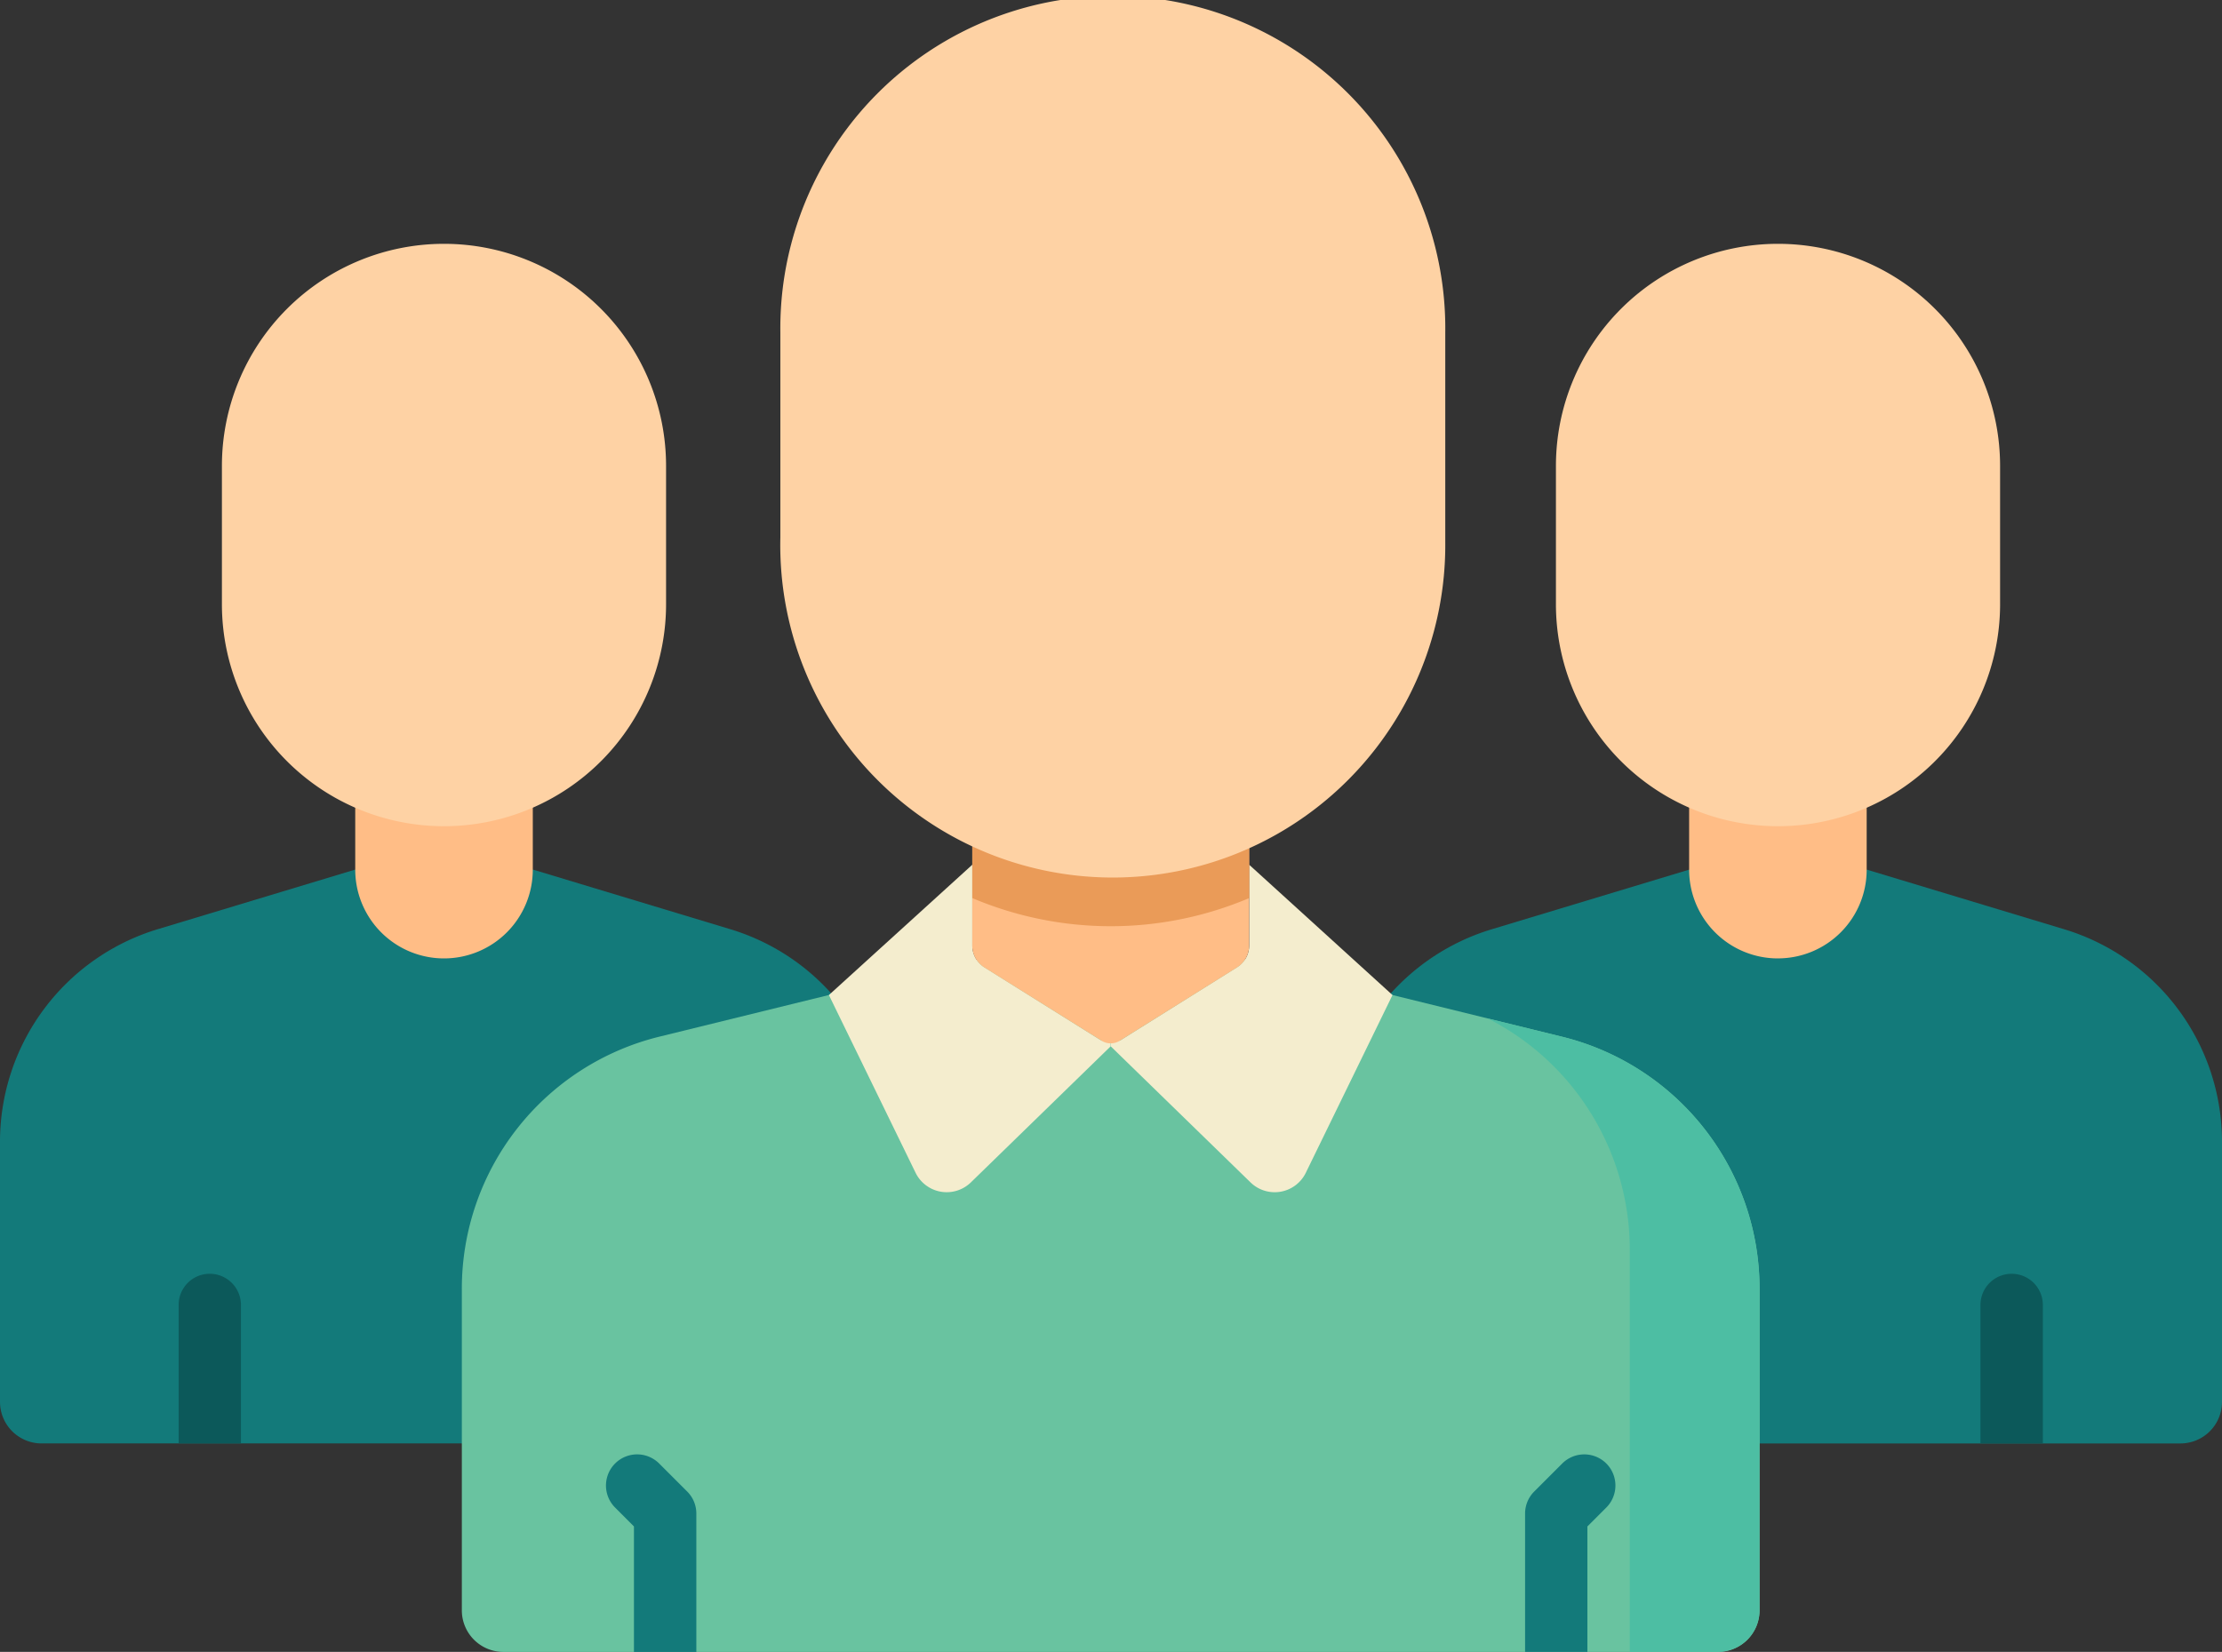 <svg xmlns="http://www.w3.org/2000/svg" xmlns:xlink="http://www.w3.org/1999/xlink" width="84.548" height="62.866" viewBox="0 0 84.548 62.866">
  <rect x="0" y="0" width="84.548" height="62.866" fill="#333333" stroke="none"/>
  <defs>
    <clipPath id="clip-path">
      <rect id="Rectangle_10290" data-name="Rectangle 10290" width="84.548" height="62.866" fill="none"/>
    </clipPath>
  </defs>
  <g id="Members" transform="translate(0 0)">
    <g id="Group_39952" data-name="Group 39952" transform="translate(0 0)" clip-path="url(#clip-path)">
      <path id="Path_19100" data-name="Path 19100" d="M0,32.213A1.582,1.582,0,0,0,1.582,33.8H33.793V22.317a8.45,8.45,0,0,0-6.006-8.087l-7.511-2.269H13.517L6,14.231a8.451,8.451,0,0,0-6,8.087Z" transform="translate(0 21.132)" fill="#137a7a"/>
      <path id="Path_19101" data-name="Path 19101" d="M8.264,18.916a3.377,3.377,0,0,0,3.378-3.378v-5.6L4.886,9.95v5.588a3.377,3.377,0,0,0,3.378,3.378" transform="translate(8.631 17.558)" fill="#ffbd86"/>
      <path id="Path_19102" data-name="Path 19102" d="M19.949,11.8v5.2a8.448,8.448,0,1,1-16.9.127V11.8a8.448,8.448,0,0,1,16.9,0" transform="translate(5.395 5.929)" fill="#fed2a4"/>
      <path id="Path_19103" data-name="Path 19103" d="M31.863,11.963l-7.511,2.269a8.448,8.448,0,0,0-6.006,8.087V33.8H50.557a1.582,1.582,0,0,0,1.582-1.582v-9.9a8.448,8.448,0,0,0-6.006-8.087l-7.511-2.269Z" transform="translate(32.409 21.133)" fill="#137a7a"/>
      <path id="Path_19104" data-name="Path 19104" d="M26.61,18.916a3.377,3.377,0,0,1-3.378-3.378v-5.6l6.756.011v5.588a3.376,3.376,0,0,1-3.378,3.378" transform="translate(41.04 17.558)" fill="#ffbd86"/>
      <path id="Path_19105" data-name="Path 19105" d="M21.4,11.8v5.2a8.448,8.448,0,1,0,16.9.127V11.8a8.448,8.448,0,0,0-16.9,0" transform="translate(37.804 5.929)" fill="#fed2a4"/>
      <path id="Path_19106" data-name="Path 19106" d="M25.776,13.2l-11.9,2.924A9.88,9.88,0,0,0,6.352,25.72V37.959a1.582,1.582,0,0,0,1.582,1.582H54.152a1.58,1.58,0,0,0,1.58-1.582V25.72a9.877,9.877,0,0,0-7.517-9.592L36.311,13.2Z" transform="translate(11.221 23.326)" fill="#69c3a0"/>
      <path id="Path_19107" data-name="Path 19107" d="M23.283,14.7l-2.819-.692a9.875,9.875,0,0,1,5.4,8.8v15.3H29.22A1.582,1.582,0,0,0,30.8,36.531V24.3A9.875,9.875,0,0,0,23.283,14.7Z" transform="translate(36.15 24.753)" fill="#4dbea3"/>
      <path id="Path_19108" data-name="Path 19108" d="M20.546,11.895,26,16.855l-3.3,6.767a1.317,1.317,0,0,1-2.1.365l-5.32-5.179v-.216h.346L20.084,15.8a.978.978,0,0,0,.462-.83Z" transform="translate(26.985 21.013)" fill="#f4edce"/>
      <path id="Path_19109" data-name="Path 19109" d="M16.857,11.895,11.4,16.855l3.3,6.767a1.318,1.318,0,0,0,2.1.365l5.32-5.179v-.216h-.346L17.316,15.8a.982.982,0,0,1-.459-.83Z" transform="translate(20.14 21.013)" fill="#f4edce"/>
      <path id="Path_19110" data-name="Path 19110" d="M23.448,19.168l-4.462,2.789a.65.65,0,0,1-.692,0l-4.462-2.789a.982.982,0,0,1-.459-.83V9.991H23.907v8.347a.982.982,0,0,1-.459.83" transform="translate(23.622 17.65)" fill="#ffbd86"/>
      <path id="Path_19111" data-name="Path 19111" d="M13.373,15.034a13.493,13.493,0,0,0,10.535,0v-4.2H13.373Z" transform="translate(23.624 19.144)" fill="#ea9b58"/>
      <path id="Path_19112" data-name="Path 19112" d="M3.641,17.522a1.184,1.184,0,0,0-1.184,1.187v5.267H4.828V18.709a1.187,1.187,0,0,0-1.187-1.187" transform="translate(4.34 30.954)" fill="#0c595a"/>
      <path id="Path_19113" data-name="Path 19113" d="M28.426,17.522a1.187,1.187,0,0,0-1.187,1.187v5.267h2.374V18.709a1.187,1.187,0,0,0-1.187-1.187" transform="translate(48.118 30.954)" fill="#0c595a"/>
      <path id="Path_19114" data-name="Path 19114" d="M24.066,20.353a1.187,1.187,0,0,0-1.677,0l-1.065,1.065a1.186,1.186,0,0,0-.349.838v5.267h2.371V22.749l.719-.719A1.187,1.187,0,0,0,24.066,20.353Z" transform="translate(37.055 35.343)" fill="#137a7a"/>
      <path id="Path_19115" data-name="Path 19115" d="M10.359,20.353A1.185,1.185,0,1,0,8.683,22.03l.717.719v4.775h2.374V22.257a1.181,1.181,0,0,0-.349-.838Z" transform="translate(14.722 35.343)" fill="#137a7a"/>
      <path id="Path_19116" data-name="Path 19116" d="M10.733,12.651v7.793a12.652,12.652,0,1,0,25.3.191V12.651a12.651,12.651,0,1,0-25.3,0" transform="translate(18.96 0.001)" fill="#fed2a4"/>
    </g>
  </g>
</svg>
